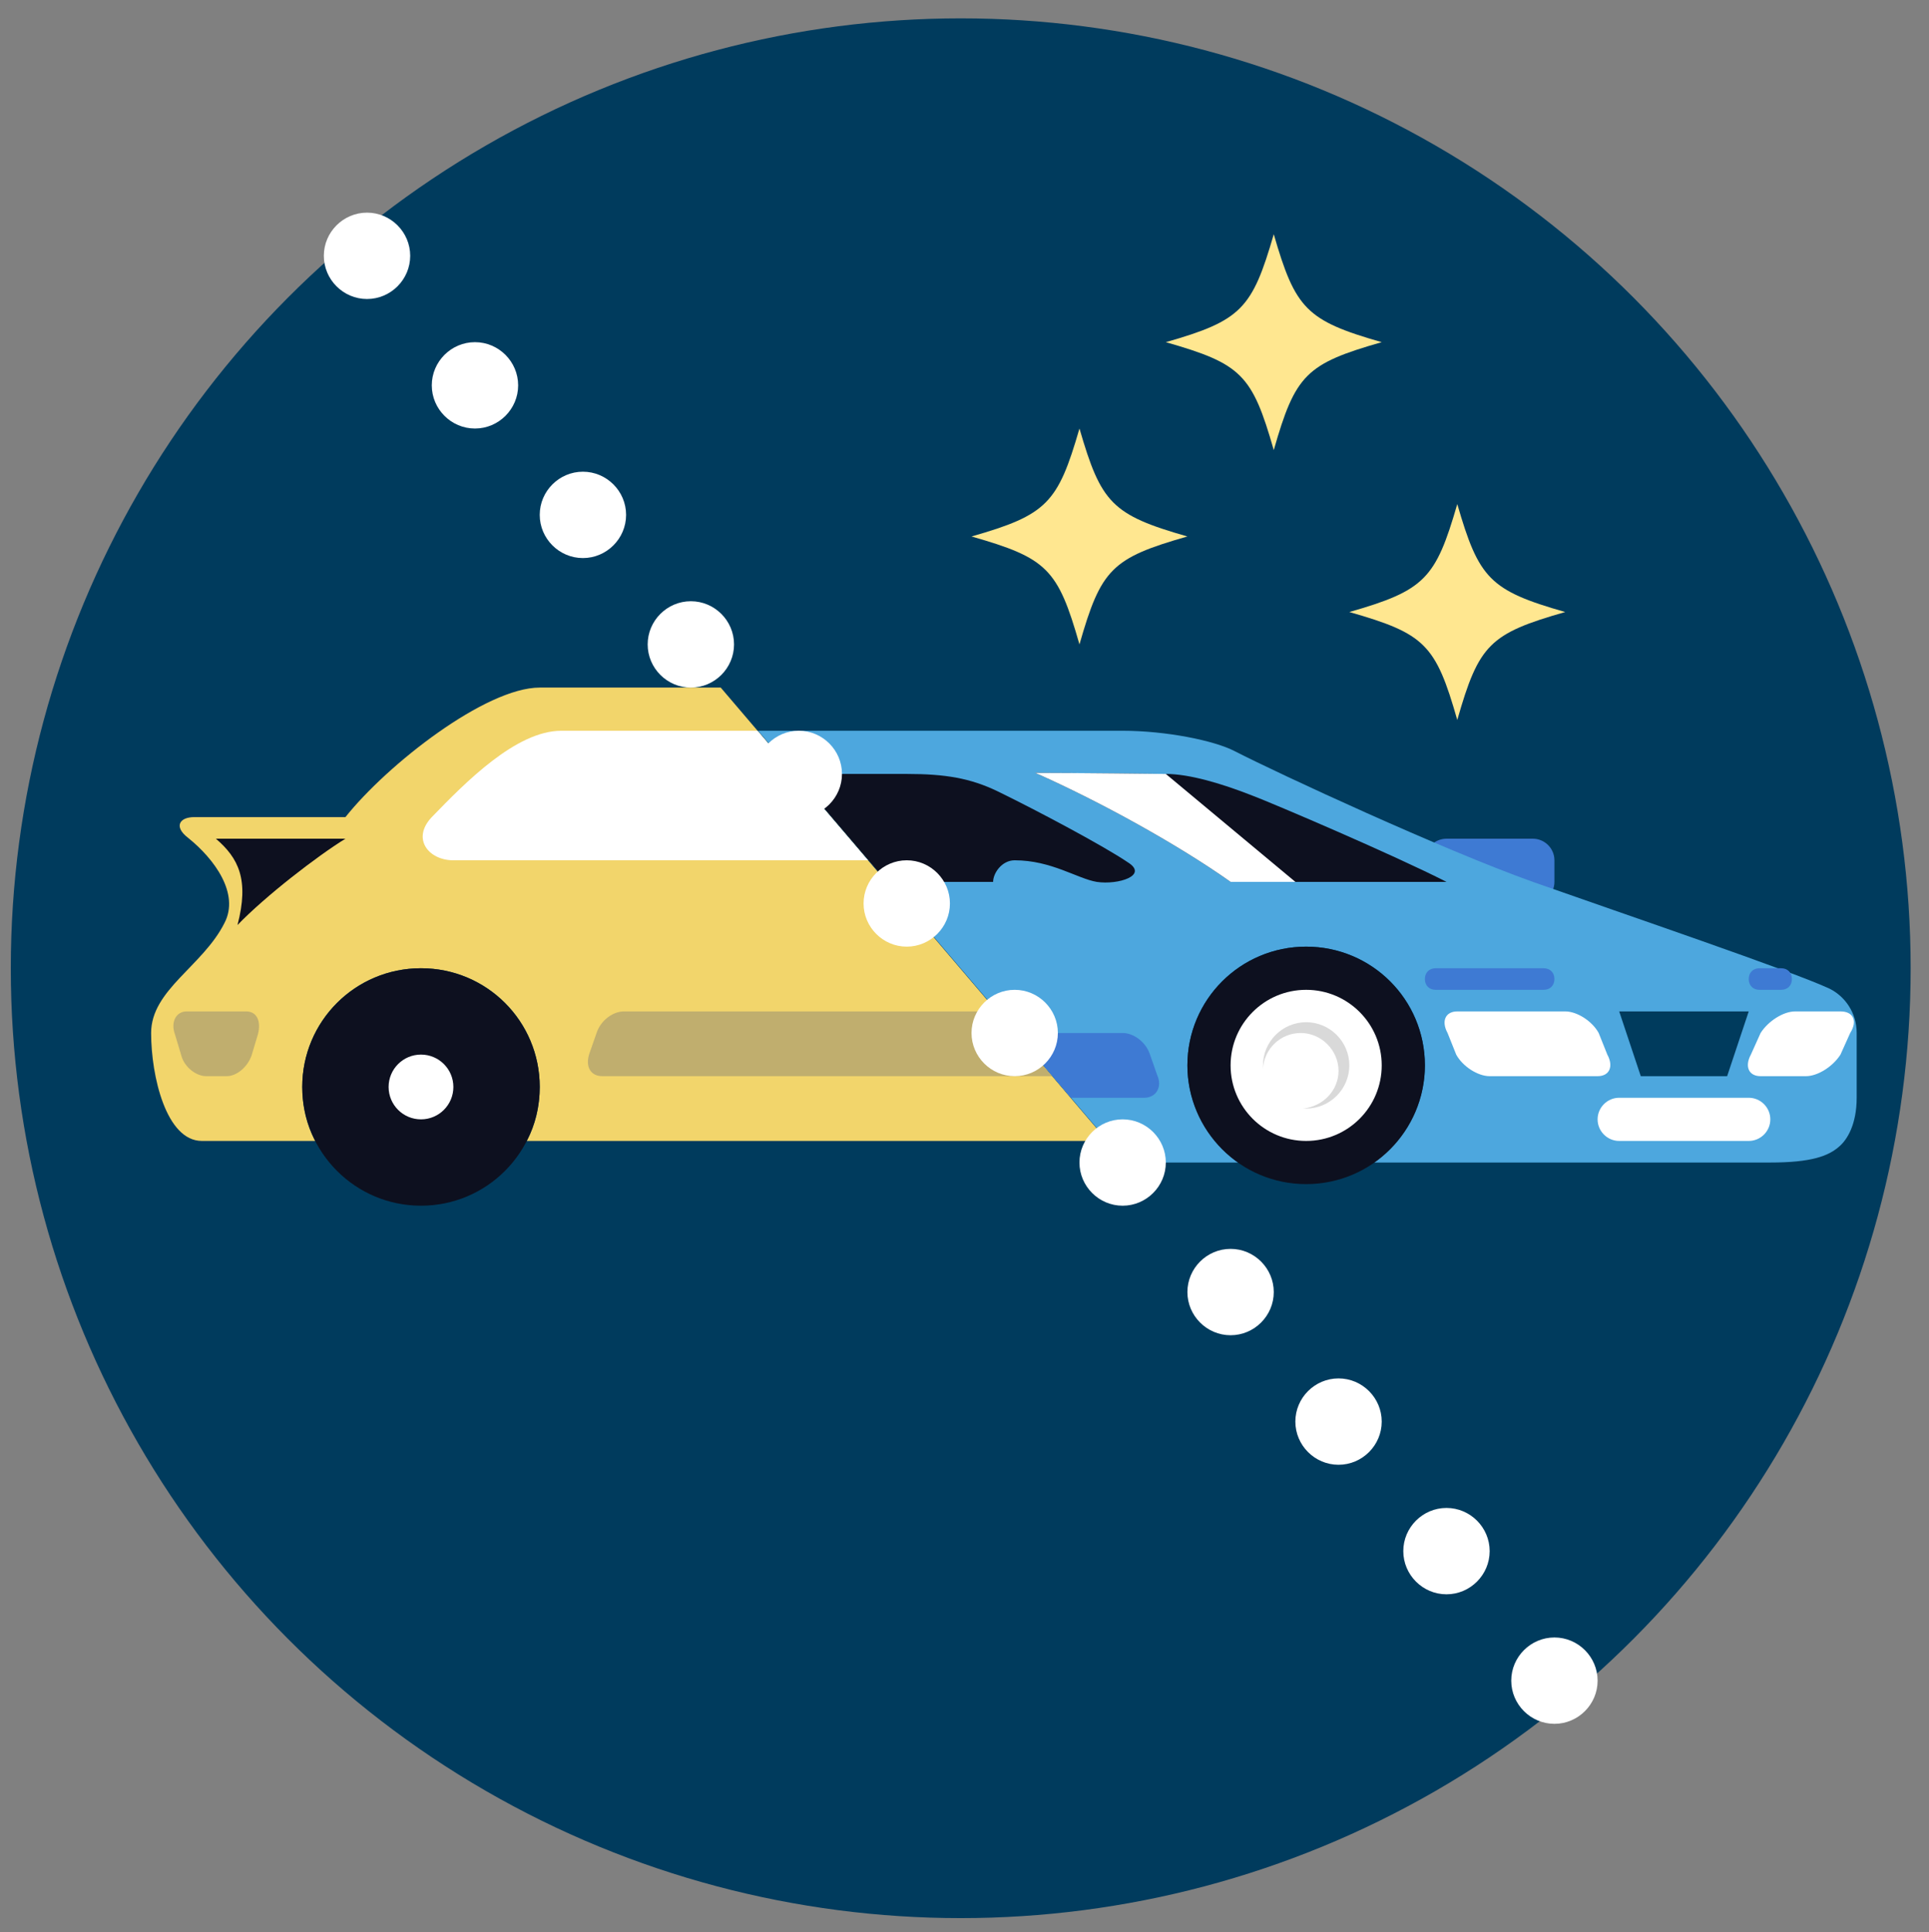 <?xml version="1.0" encoding="utf-8"?>
<!-- Generator: Adobe Illustrator 22.0.1, SVG Export Plug-In . SVG Version: 6.00 Build 0)  -->
<svg version="1.1" id="Layer_2" xmlns="http://www.w3.org/2000/svg" xmlns:xlink="http://www.w3.org/1999/xlink" x="0px" y="0px"
	 viewBox="0 0 178.7 179" style="enable-background:new 0 0 178.7 179;" xml:space="preserve">
<rect x="0" y="0" width="178.7" height="179" fill="#808080" stroke="none"/>
<style type="text/css">
	.st0{fill:#003B5D;}
	.st1{clip-path:url(#SVGID_2_);fill:#3E7AD3;}
	.st2{clip-path:url(#SVGID_2_);fill-rule:evenodd;clip-rule:evenodd;fill:#F2D56B;}
	.st3{clip-path:url(#SVGID_2_);fill:#FFFFFF;}
	.st4{clip-path:url(#SVGID_2_);fill:#003B5D;}
	.st5{clip-path:url(#SVGID_2_);fill:#0D101F;}
	.st6{clip-path:url(#SVGID_2_);fill:#C0AE6E;}
	.st7{clip-path:url(#SVGID_4_);fill:#3E7AD3;}
	.st8{clip-path:url(#SVGID_4_);fill-rule:evenodd;clip-rule:evenodd;fill:#4DA7DE;}
	.st9{clip-path:url(#SVGID_4_);fill:#FFFFFF;}
	.st10{clip-path:url(#SVGID_4_);fill:#003B5D;}
	.st11{clip-path:url(#SVGID_4_);fill:#0D101F;}
	.st12{clip-path:url(#SVGID_4_);fill:#D9D9D9;}
	.st13{fill:#FFE790;}
	.st14{fill:#FFFFFF;}
</style>
<circle id="icon_BG_container_6_" class="st0" cx="89" cy="89.7" r="88"/>
<g>
	<defs>
		<polygon id="SVGID_1_" points="17.3,5.7 2,5.7 2,177.7 164,177.7 		"/>
	</defs>
	<clipPath id="SVGID_2_">
		<use xlink:href="#SVGID_1_"  style="overflow:visible;"/>
	</clipPath>
	<path id="mirror_2_" class="st1" d="M142,75.7h-8c-1.1,0-2,0.9-2,2v2c0,1.1,0.9,2,2,2h8c1.1,0,2-0.9,2-2v-2
		C144,76.6,143.1,75.7,142,75.7z"/>
	<path id="car_body_2_" class="st2" d="M169.5,89.6c-3.4-1.6-19-6.9-27.5-9.9c-8.4-3-23.5-12-27.6-14.1c-1.9-1-6.4-1.9-10.4-1.9
		s-42,0-54,0c-5,0-14.1,7.1-18,12c-6,0-12,0-14,0c-1.4,0-1.9,0.9-0.6,1.9c2.5,2,4.8,5.2,3.4,7.9c-2,4-6.8,6.2-6.8,10.2
		s1.4,10,4.7,10c0.6,0,4.5,0,10.5,0c-0.8-1.5-1.2-3.2-1.2-5c0-6.1,4.9-11,11-11c6.1,0,11,4.9,11,11c0,1.8-0.4,3.5-1.2,5
		c19,0,44,0,65.9,0c-2.8-2-4.7-5.3-4.7-9c0-6.1,4.9-11,11-11c6.1,0,11,4.9,11,11c0,3.7-1.9,7-4.7,9c19.7,0,34.8,0,36.7,0
		c3.8,0,5.4-0.6,6.4-1.5c0.7-0.6,1.6-2,1.6-4.5c0-1.7,0-4.3,0-6C172,91.8,170.9,90.3,169.5,89.6z"/>
	<path id="lamp_8_" class="st3" d="M148.9,95.7l-0.8-2c-0.6-1.1-2-2-3.1-2h-10c-1.1,0-1.5,0.9-0.9,2l0.8,2c0.6,1.1,2,2,3.1,2h10
		C149.1,97.7,149.5,96.8,148.9,95.7z"/>
	<path id="id_2_" class="st3" d="M162,99.7h-12c-1.1,0-2,0.9-2,2s0.9,2,2,2h12c1.1,0,2-0.9,2-2S163.1,99.7,162,99.7z"/>
	<polygon id="front_2_" class="st4" points="150,91.7 152,97.7 160,97.7 162,91.7 	"/>
	<path id="lamp_7_" class="st3" d="M170.5,91.7h-4.2c-1.1,0-2.5,0.9-3.2,2l-0.9,2c-0.6,1.1-0.2,2,0.9,2h4.2c1.1,0,2.5-0.9,3.2-2
		l0.9-2C172.1,92.6,171.7,91.7,170.5,91.7z"/>
	<path id="lamp_6_" class="st5" d="M32,77.7c-2.9,0-8.2,0-12,0c2.1,1.8,3.1,3.8,2,8C24.6,83,29.4,79.3,32,77.7z"/>
	<path id="window_12_" class="st3" d="M104.5,77.9c-2.2-1.5-8.4-4.8-12.1-6.6c-2.5-1.2-8.8-3.6-12.4-3.6s-23.8,0-28,0s-8.9,4.8-12,8
		c-1.9,2-0.3,4,2,4c1.9,0,47.1,0,50,0c0-0.8,0.8-2,2-2c3.4,0,5.8,1.7,7.6,2C103.6,80,106.4,79.1,104.5,77.9z"/>
	<path id="window_11_" class="st5" d="M116,71.7c-2.8-1.1-5.8-2-8-2c-1.1,0-8.5-0.1-12.1-0.1c6.1,2.7,13.3,6.7,18.1,10.1
		c3.8,0,16.1,0,20,0C129.1,77.2,118.1,72.5,116,71.7z"/>
	<path id="window_glare_2_" class="st3" d="M108,69.7c0,0-8.5-0.1-12.1-0.1c6.1,2.7,13.3,6.7,18.1,10.1c3.8,0,6,0,6,0L108,69.7z"/>
	<circle id="tire_4_" class="st5" cx="39" cy="100.7" r="11"/>
	<circle id="velg_4_" class="st3" cx="39" cy="100.7" r="3"/>
	<path id="shade_2_" class="st6" d="M106.5,95.6c-0.4-1.1-1.5-1.9-2.5-1.9H57.8c-1,0-2.1,0.8-2.5,1.9l-0.7,2
		c-0.4,1.2,0.1,2.1,1.2,2.1H106c1.1,0,1.7-1,1.2-2.1L106.5,95.6z M22.8,93.7h-5.5c-1,0-1.5,1-1.1,2.1l0.6,2c0.3,1.1,1.4,1.9,2.3,1.9
		H21c0.9,0,1.9-0.8,2.3-1.9l0.6-2C24.2,94.6,23.8,93.7,22.8,93.7z M165,87.7h-2c-0.6,0-1,0.4-1,1c0,0.6,0.4,1,1,1h2c0.6,0,1-0.4,1-1
		C166,88.1,165.6,87.7,165,87.7z M143,87.7h-10c-0.6,0-1,0.4-1,1c0,0.6,0.4,1,1,1h10c0.6,0,1-0.4,1-1C144,88.1,143.6,87.7,143,87.7z
		"/>
</g>
<g>
	<defs>
		<polygon id="SVGID_3_" points="9.7,-3.3 164,177.7 181,177.7 181,-3.3 		"/>
	</defs>
	<clipPath id="SVGID_4_">
		<use xlink:href="#SVGID_3_"  style="overflow:visible;"/>
	</clipPath>
	<path id="mirror" class="st7" d="M142,77.7h-8c-1.1,0-2,0.9-2,2v2c0,1.1,0.9,2,2,2h8c1.1,0,2-0.9,2-2v-2
		C144,78.6,143.1,77.7,142,77.7z"/>
	<path id="car_body" class="st8" d="M169.5,91.6c-3.4-1.6-19-6.9-27.5-9.9c-8.4-3-23.5-10-27.6-12.1c-1.9-1-6.4-1.9-10.4-1.9
		s-34,0-46,0c-9,0-20.9,5.6-26,10c-6,0-12,0-14,0c-1.4,0-1.9,0.9-0.6,1.9c2.5,2,4.8,5.2,3.4,7.9c-2,4-6.8,6.2-6.8,10.2
		s1.4,10,4.7,10c0.7,0,6,0,14,0c-2.8-2-4.7-5.3-4.7-9c0-6.1,4.9-11,11-11c6.1,0,11,4.9,11,11c0,3.7-1.9,7-4.7,9
		c19.4,0,46.1,0,69.4,0c-2.8-2-4.7-5.3-4.7-9c0-6.1,4.9-11,11-11c6.1,0,11,4.9,11,11c0,3.7-1.9,7-4.7,9c19.7,0,34.8,0,36.7,0
		c3.8,0,5.4-0.6,6.4-1.5c0.7-0.6,1.6-2,1.6-4.5c0-1.7,0-4.3,0-6C172,93.8,170.9,92.3,169.5,91.6z"/>
	<path id="lamp_2_" class="st9" d="M148.9,97.7l-0.8-2c-0.6-1.1-2-2-3.1-2h-10c-1.1,0-1.5,0.9-0.9,2l0.8,2c0.6,1.1,2,2,3.1,2h10
		C149.1,99.7,149.5,98.8,148.9,97.7z"/>
	<path id="id" class="st9" d="M162,101.7h-12c-1.1,0-2,0.9-2,2c0,1.1,0.9,2,2,2h12c1.1,0,2-0.9,2-2C164,102.6,163.1,101.7,162,101.7
		z"/>
	<polygon id="front" class="st10" points="150,93.7 152,99.7 160,99.7 162,93.7 	"/>
	<path id="lamp_1_" class="st9" d="M170.5,93.7h-4.2c-1.1,0-2.5,0.9-3.2,2l-0.9,2c-0.6,1.1-0.2,2,0.9,2h4.2c1.1,0,2.5-0.9,3.2-2
		l0.9-2C172.1,94.6,171.7,93.7,170.5,93.7z"/>
	<path id="lamp" class="st11" d="M32,79.7c-2.9,0-8.2,0-12,0c2.1,1.8,3.1,3.8,2,8C24.6,85,29.4,81.3,32,79.7z"/>
	<path id="window_8_" class="st11" d="M104.5,79.9c-2.2-1.5-8.4-4.8-12.1-6.6c-2.5-1.2-4.8-1.6-8.4-1.6s-23.8,0-28,0
		s-13.5,2.6-18.6,6c-2.3,1.5-1.8,4,0.6,4c1.9,0,51.1,0,54,0c0-0.8,0.8-2,2-2c3.4,0,5.8,1.7,7.6,2C103.6,82,106.4,81.1,104.5,79.9z"
		/>
	<path id="window_7_" class="st11" d="M116,73.7c-2.8-1.1-5.8-2-8-2c-1.1,0-8.5-0.1-12.1-0.1c6.1,2.7,13.3,6.7,18.1,10.1
		c3.8,0,16.1,0,20,0C129.1,79.2,118.1,74.5,116,73.7z"/>
	<path id="window_glare" class="st9" d="M108,71.7c0,0-8.5-0.1-12.1-0.1c6.1,2.7,13.3,6.7,18.1,10.1c3.8,0,6,0,6,0L108,71.7z"/>
	<circle id="tire_1_" class="st11" cx="121" cy="98.7" r="11"/>
	<circle id="velg_1_" class="st9" cx="121" cy="98.7" r="7"/>
	<path id="gloss_1_" class="st12" d="M121,94.7c-2.2,0-4,1.8-4,4c0,0.1,0,0.2,0,0.3c0.1-1.8,1.6-3.3,3.5-3.3c1.9,0,3.5,1.6,3.5,3.5
		c0,1.8-1.4,3.3-3.3,3.5c0.1,0,0.2,0,0.3,0c2.2,0,4-1.8,4-4C125,96.5,123.2,94.7,121,94.7z"/>
	<circle id="tire" class="st11" cx="39" cy="98.7" r="11"/>
	<circle id="velg" class="st9" cx="39" cy="98.7" r="7"/>
	<path id="_x2D_shade" class="st7" d="M22.8,95.7h-5.5c-1,0-1.5,1-1.1,2.1l0.6,2c0.3,1.1,1.4,1.9,2.3,1.9H21c0.9,0,1.9-0.8,2.3-1.9
		l0.6-2C24.2,96.6,23.8,95.7,22.8,95.7z M106.5,97.6c-0.4-1.1-1.5-1.9-2.5-1.9H57.8c-1,0-2.1,0.8-2.5,1.9l-0.7,2
		c-0.4,1.2,0.1,2.1,1.2,2.1H106c1.1,0,1.7-1,1.2-2.1L106.5,97.6z M165,89.7h-2c-0.6,0-1,0.4-1,1c0,0.6,0.4,1,1,1h2c0.6,0,1-0.4,1-1
		C166,90.1,165.6,89.7,165,89.7z M143,89.7h-10c-0.6,0-1,0.4-1,1c0,0.6,0.4,1,1,1h10c0.6,0,1-0.4,1-1C144,90.1,143.6,89.7,143,89.7z
		"/>
</g>
<path id="star_6_" class="st13" d="M100,39.7c-2,6.9-3,8-10,10c7,2,8,3,10,10c2-7,3-8,10-10C103,47.7,102,46.6,100,39.7z"/>
<path id="star_5_" class="st13" d="M118,21.7c-2,6.9-3,8-10,10c7,2,8,3,10,10c2-7,3-8,10-10C121,29.7,120,28.6,118,21.7z"/>
<path id="star_3_" class="st13" d="M135,46.7c-2,6.9-3,8-10,10c7,2,8,3,10,10c2-7,3-8,10-10C138,54.7,137,53.6,135,46.7z"/>
<path id="dotted_line_1_" class="st14" d="M74,67.7c-2.2,0-4,1.8-4,4s1.8,4,4,4s4-1.8,4-4S76.2,67.7,74,67.7z M64,55.7
	c-2.2,0-4,1.8-4,4c0,2.2,1.8,4,4,4s4-1.8,4-4C68,57.5,66.2,55.7,64,55.7z M54,43.7c-2.2,0-4,1.8-4,4c0,2.2,1.8,4,4,4s4-1.8,4-4
	C58,45.5,56.2,43.7,54,43.7z M84,79.7c-2.2,0-4,1.8-4,4c0,2.2,1.8,4,4,4s4-1.8,4-4C88,81.5,86.2,79.7,84,79.7z M34,19.7
	c-2.2,0-4,1.8-4,4s1.8,4,4,4s4-1.8,4-4S36.2,19.7,34,19.7z M44,31.7c-2.2,0-4,1.8-4,4s1.8,4,4,4s4-1.8,4-4S46.2,31.7,44,31.7z
	 M124,127.7c-2.2,0-4,1.8-4,4s1.8,4,4,4s4-1.8,4-4S126.2,127.7,124,127.7z M134,139.7c-2.2,0-4,1.8-4,4c0,2.2,1.8,4,4,4s4-1.8,4-4
	C138,141.5,136.2,139.7,134,139.7z M144,151.7c-2.2,0-4,1.8-4,4s1.8,4,4,4s4-1.8,4-4S146.2,151.7,144,151.7z M114,115.7
	c-2.2,0-4,1.8-4,4c0,2.2,1.8,4,4,4s4-1.8,4-4C118,117.5,116.2,115.7,114,115.7z M94,91.7c-2.2,0-4,1.8-4,4c0,2.2,1.8,4,4,4
	s4-1.8,4-4C98,93.5,96.2,91.7,94,91.7z M104,103.7c-2.2,0-4,1.8-4,4c0,2.2,1.8,4,4,4s4-1.8,4-4C108,105.5,106.2,103.7,104,103.7z"/>
</svg>
